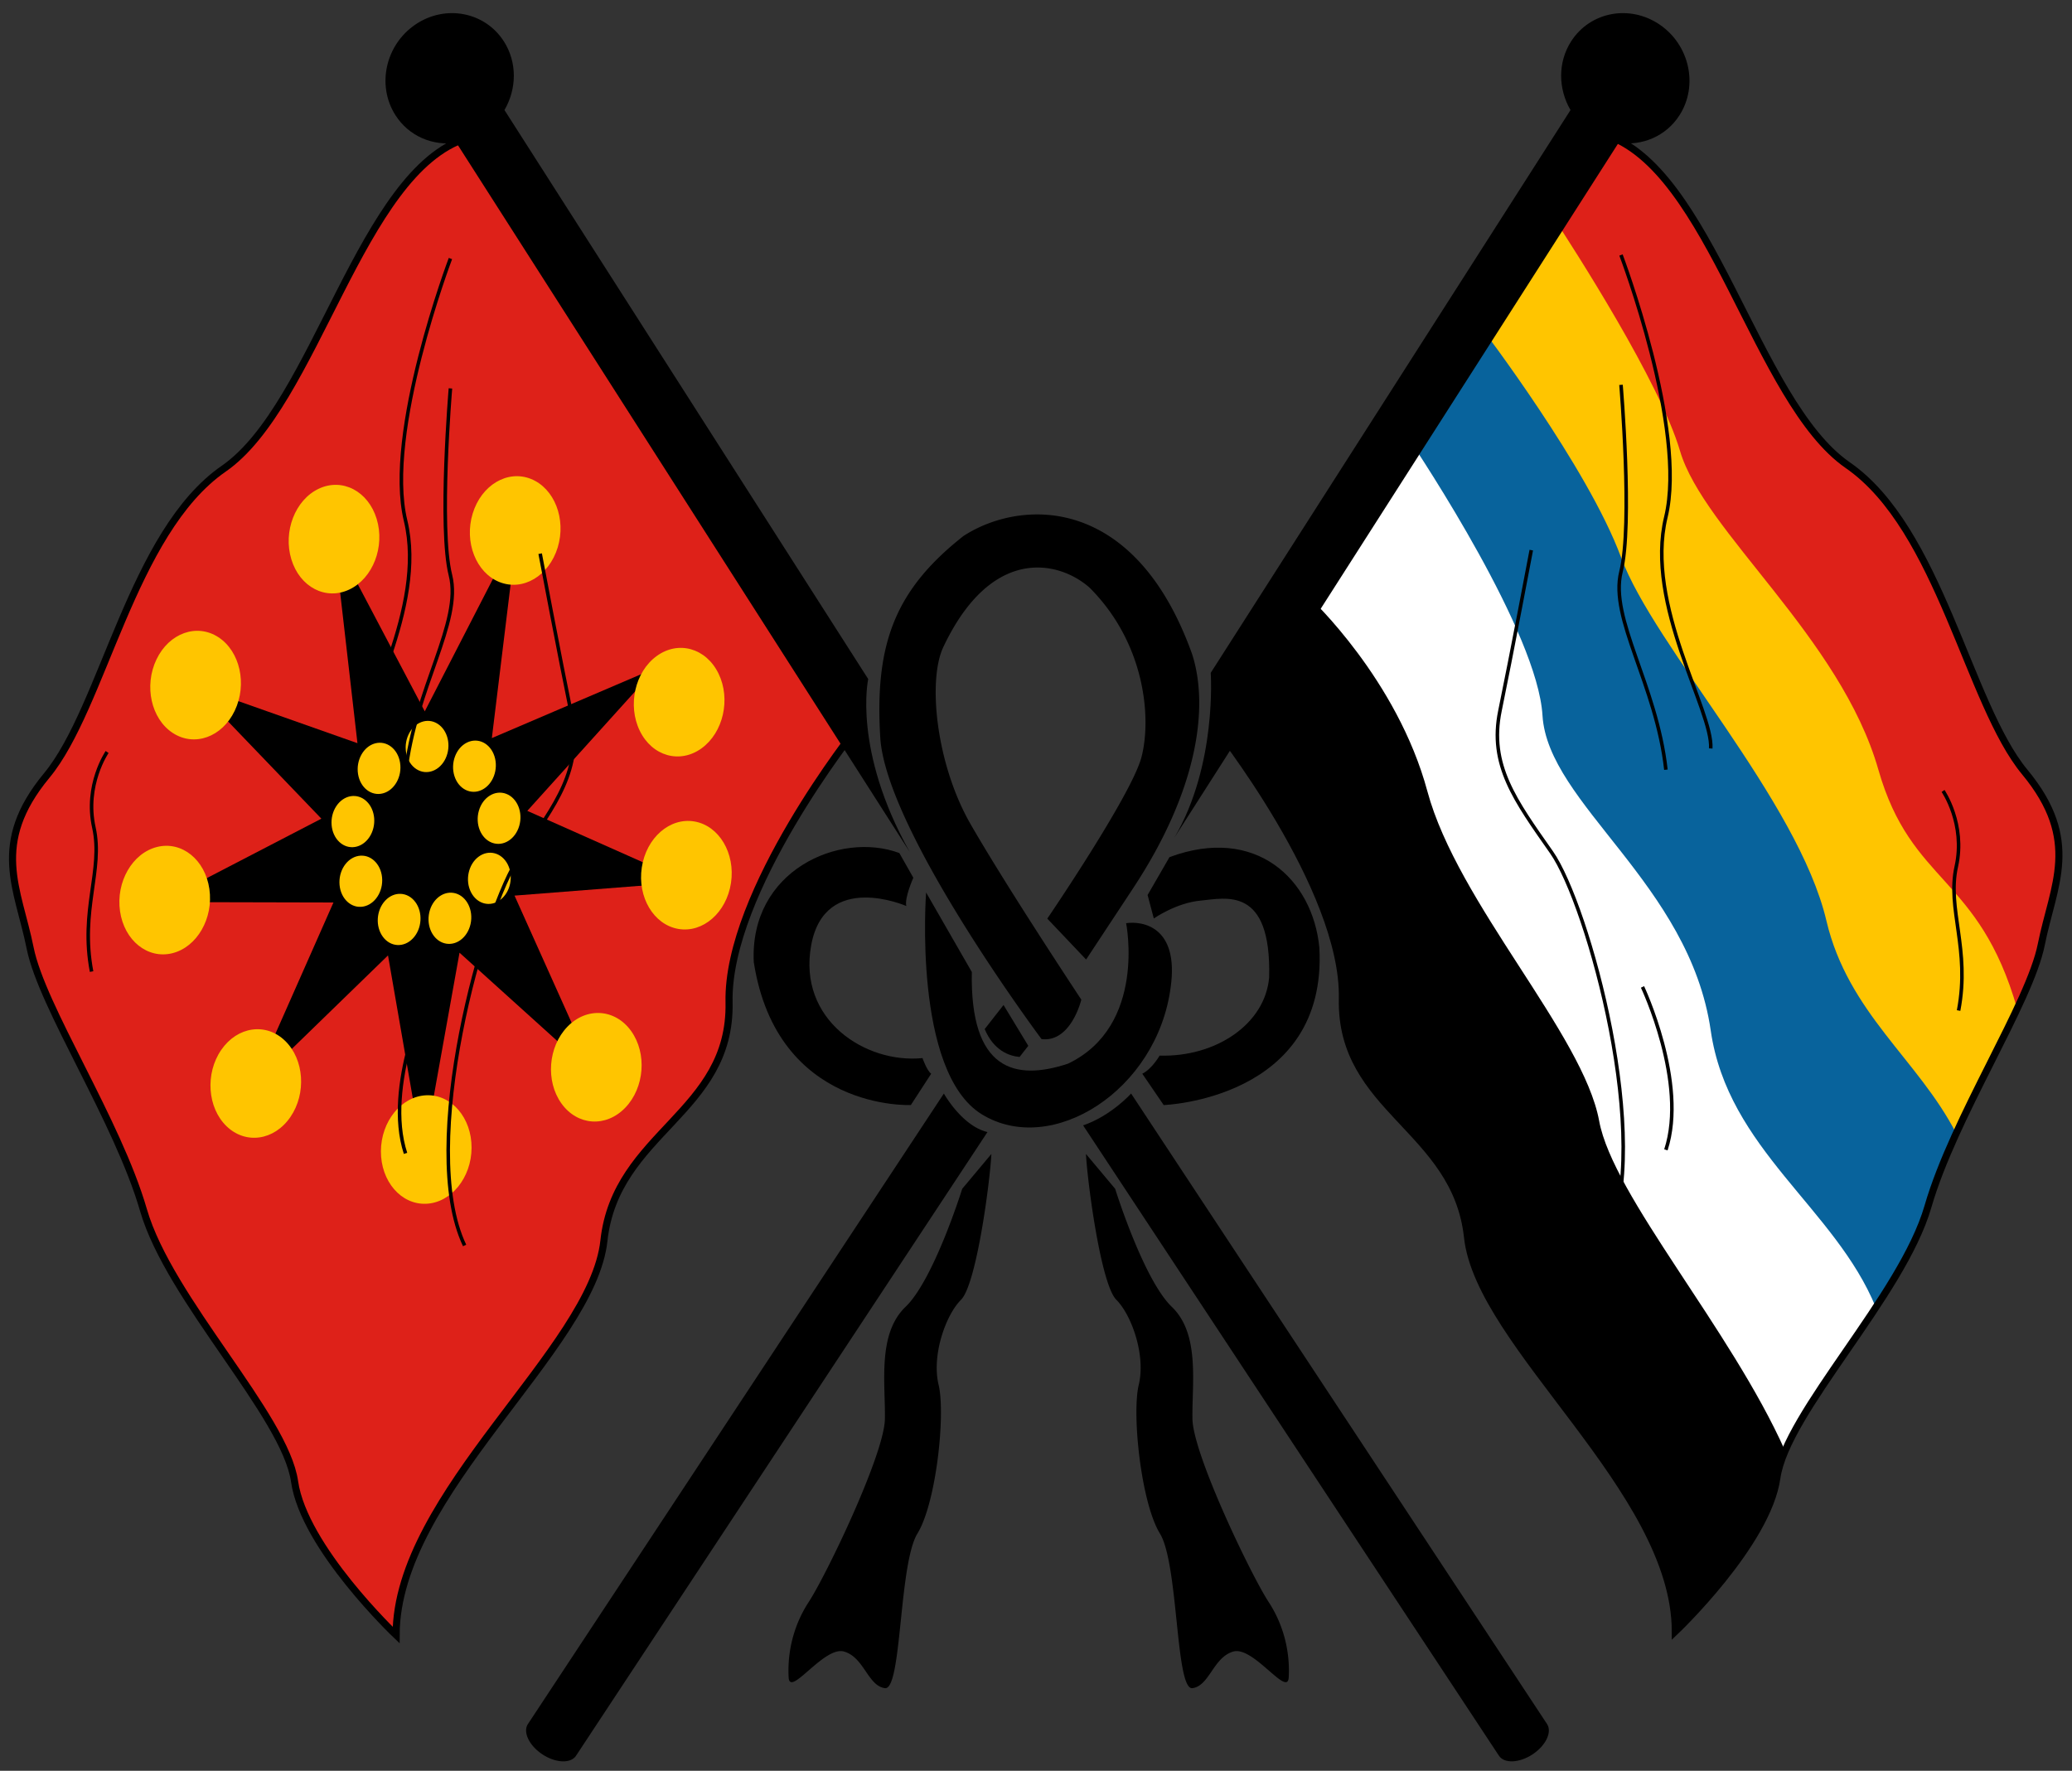 <svg xmlns="http://www.w3.org/2000/svg" xml:space="preserve" width="585px" height="500px" x="0px" y="0px" viewBox="0 0 585 500"><rect x="0" y="0" width="585" height="500" fill="#333333" stroke="none"/><path fill="#DE2119" d="M241.839 205.667s-36.667 45.999-36 77.333-31.999 36.668-35.333 67.334-58.667 71.333-58.667 111.333c0 0-26.001-24.666-28.667-43.333S47.84 367 40.506 341.667s-28.666-57.333-32-74S-2.828 238.334 13.172 219s24-68.667 50-86.667 38.667-84 68.667-93.333l110 166.667z"/><path fill="none" stroke="#000" stroke-miterlimit="10" stroke-width="2" d="M241.839 205.667s-36.667 45.999-36 77.333-31.999 36.668-35.333 67.334-58.667 71.333-58.667 111.333c0 0-26.001-24.666-28.667-43.333S47.84 367 40.506 341.667s-28.666-57.333-32-74S-2.828 238.334 13.172 219s24-68.667 50-86.667 38.667-84 68.667-93.333l110 166.667z"/><path d="m94.306 152.229 25.622 48.63 26.035-50.591-7.096 58.136 46.503-19.893-36.495 40.441 45.212 20.111-48.817 3.821 22.767 50.709-38.298-34.589-10.332 57.578-9.858-56.81-38.598 37.504 23.196-52.452-48.802-.115 45.394-23.551-36.171-37.681 46.353 16.368z"/><path fill="#FFC500" d="M106.354 146.533c2.384 7.857-1.077 16.777-7.731 19.923-6.654 3.146-13.98-.674-16.365-8.532-2.385-7.857 1.076-16.778 7.73-19.924 6.654-3.146 13.981.674 16.366 8.533zM61.679 179.934c6.103 3.999 8.163 13.286 4.597 20.747-3.564 7.463-11.401 10.27-17.505 6.272-6.104-3.998-8.161-13.287-4.598-20.748 3.564-7.462 11.403-10.269 17.506-6.271zM44.342 239.146c6.967-1.734 13.582 3.577 14.774 11.861 1.192 8.288-3.488 16.407-10.455 18.142-6.967 1.732-13.581-3.579-14.774-11.863s3.488-16.405 10.455-18.14zM62.456 296.462c4.571-6.652 12.647-7.806 18.039-2.573 5.392 5.234 6.058 14.869 1.487 21.522-4.57 6.654-12.645 7.803-18.038 2.572-5.391-5.232-6.056-14.868-1.488-21.521zM107.545 325.064c.036-8.46 5.794-15.538 12.862-15.807 7.068-.267 12.769 6.375 12.734 14.833-.035 8.463-5.793 15.536-12.863 15.806-7.067.269-12.768-6.373-12.733-14.832zM158.513 311.568c-4.517-6.309-3.771-15.998 1.666-21.643 5.438-5.643 13.506-5.103 18.022 1.205 4.517 6.309 3.77 15.997-1.667 21.643-5.437 5.643-13.506 5.104-18.021-1.205zM191.507 262.289c-6.954-1.206-11.57-8.974-10.308-17.351 1.263-8.379 7.922-14.193 14.877-12.988 6.956 1.204 11.569 8.973 10.309 17.352-1.263 8.378-7.925 14.193-14.878 12.987zM198.093 211.286c-6.138 4.46-13.957 2.25-17.461-4.941-3.502-7.193-1.366-16.641 4.773-21.105 6.138-4.463 13.954-2.249 17.459 4.943 3.505 7.193 1.368 16.641-4.771 21.103zM157.463 154.568c-2.452 8.042-9.813 12.424-16.442 9.782-6.629-2.644-10.017-11.303-7.566-19.346 2.45-8.042 9.811-12.419 16.441-9.779 6.629 2.644 10.019 11.303 7.567 19.343zM112.955 215.361c.615 3.896-1.544 7.766-4.822 8.646-3.277.878-6.433-1.565-7.047-5.463-.615-3.896 1.545-7.766 4.822-8.646 3.277-.877 6.431 1.567 7.047 5.463zM103.464 226.229c2.579 2.418 2.951 6.956.837 10.133-2.116 3.178-5.921 3.792-8.498 1.374-2.577-2.421-2.953-6.956-.837-10.134 2.116-3.178 5.921-3.793 8.498-1.373zM101.808 241.604c3.334-.188 6.065 2.893 6.103 6.881.036 3.989-2.638 7.375-5.973 7.566-3.335.19-6.068-2.891-6.104-6.881-.035-3.987 2.638-7.375 5.974-7.566zM108.759 254.299c2.53-2.71 6.342-2.525 8.514.406 2.171 2.935 1.879 7.511-.653 10.219-2.531 2.709-6.344 2.528-8.514-.406-2.171-2.933-1.879-7.508.653-10.219zM121.066 258.37c.543-3.961 3.651-6.762 6.941-6.256 3.29.504 5.516 4.129 4.973 8.089-.544 3.961-3.651 6.763-6.942 6.256-3.289-.504-5.516-4.127-4.972-8.089zM132.969 251.912c-1.699-3.357-.748-7.832 2.122-9.991 2.869-2.159 6.572-1.185 8.27 2.175 1.699 3.359.75 7.834-2.12 9.992-2.869 2.158-6.573 1.184-8.272-2.176zM138.9 237.947c-3.146-1.186-4.796-5.238-3.691-9.052 1.105-3.813 4.554-5.941 7.7-4.756s4.8 5.238 3.692 9.054c-1.105 3.811-4.554 5.941-7.701 4.754zM136.083 223.013c-3.122 1.543-6.601-.195-7.778-3.878-1.174-3.684.406-7.921 3.527-9.463 3.12-1.543 6.603.193 7.777 3.878 1.175 3.679-.403 7.918-3.526 9.463zM125.837 214.093c-1.636 3.549-5.318 4.938-8.224 3.111-2.906-1.829-3.935-6.192-2.3-9.742 1.637-3.548 5.319-4.942 8.225-3.111 2.906 1.83 3.935 6.19 2.299 9.742z"/><path fill="#FFF" d="M343.001 204.667s36.667 45.999 36 77.333 31.999 36.668 35.333 67.334 58.667 71.333 58.667 111.333c0 0 26.001-24.666 28.667-43.333S537 366 544.334 340.667s28.666-57.333 32-74 11.334-29.333-4.666-48.667-24-68.667-50-86.667-38.667-84-68.667-93.333l-110 166.667z"/><path fill="#08639C" d="M397.036 122.795c4.565 6.8 37.069 55.963 38.464 79.205 1.5 25 41.508 47.5 47.504 89 4.845 33.534 35.152 50.094 46.611 78.165 6.433-9.788 12.142-19.596 14.719-28.498 2.341-8.086 6.11-16.852 10.263-25.581L546.5 277 426.812 77.682l-29.776 45.113z"/><path fill="#FFC500" d="M552.301 320.015c9.217-20.234 21.563-40.999 24.033-53.348.788-3.938 1.834-7.651 2.765-11.283l-63.432-106.05-72.46-96.493-22.354 33.868-2.52 5.958s30 39.334 39.333 64.667 50 68.667 58 102.667c6.121 26.012 25.889 39.156 36.635 60.014z"/><path fill="#DE2119" d="M438.07 60.623c6.666 10.149 30.544 47.263 36.264 66.711 6.666 22.667 45.334 52.667 56 90 9.32 32.625 28.314 29.615 39.187 67.485 3.284-7.003 5.832-13.245 6.813-18.151 3.334-16.667 11.334-29.333-4.666-48.667s-24-68.667-50-86.667-38.667-84-68.667-93.333L438.07 60.623z"/><path d="M403 223.423C394.5 191.847 370 169 370 169l-17.167 20.77-9.832 14.897s36.667 45.999 36 77.333 31.999 36.668 35.333 67.334 58.667 71.333 58.667 111.333c0 0 26.001-24.666 28.667-43.333.336-2.353 1.15-4.928 2.328-7.683-15.299-34.355-48.606-71.973-52.496-93.151-4.5-24.5-40-61.5-48.5-93.077z"/><path fill="none" stroke="#000" stroke-miterlimit="10" stroke-width="2" d="M343.001 204.667s36.667 45.999 36 77.333 31.999 36.668 35.333 67.334 58.667 71.333 58.667 111.333c0 0 26.001-24.666 28.667-43.333S537 366 544.334 340.667s28.666-57.333 32-74 11.334-29.333-4.666-48.667-24-68.667-50-86.667-38.667-84-68.667-93.333l-110 166.667z"/><path fill="none" stroke="#000" stroke-miterlimit="10" d="M457.666 72s18.67 49.169 12.667 74 13.342 54.667 12.671 65.333M457.666 108.667s3.333 39.483 0 52.742 10.021 31.925 12.678 55.925M432.333 155.334s-5.67 30-8.835 45.333 4.31 25.372 14.572 40.019 28.929 81.98 15.596 109.98M548.597 223.334s6.403 9.333 3.736 21.333 3.966 23.334.649 40.667M463.739 278.667s12.791 27.066 6.604 46M127.174 73s-18.67 49.169-12.667 74-13.342 54.667-12.671 65.333M127.174 109.667s-3.333 39.483 0 52.742-10.021 31.925-12.678 55.925M152.507 156.334s5.67 30 8.835 45.333-4.31 25.372-14.572 40.019-28.929 81.98-15.596 109.98M30.243 212.334s-6.403 9.333-3.736 21.333-3.966 23.334-.649 40.667M121.101 279.667s-12.791 27.066-6.604 46"/><path d="m253.912 240.858 3.953 6.976s-2.558 5.738-1.977 7.985c0 0-22.984-10.058-26.858 11.069s15.401 33.5 31.419 31.871c0 0 1.214 3.488 2.454 4.418l-5.736 8.837s-37.776 1.836-44.351-40.356c-1.24-25.763 24.12-37.078 41.096-30.8zM322.511 303.178l6.045 8.849s46.274-1.64 43.95-44.427c-1.86-19.3-17.905-34.647-42.322-25.578l-6.176 10.697 1.758 6.621s6.278-4.414 13.254-5.053c6.977-.639 19.99-4.264 19.302 21.738-1.164 13.201-15.116 22.502-30.928 22.037 0 .001-2.094 3.721-4.883 5.116z"/><path d="M261.471 252s-3.843 50.667 15.774 62.667c19.618 12 49.485-6.667 53.29-36 2.342-17-7.905-18.666-12.591-18 0 0 5.856 28.999-16.397 39.666-14.984 4.968-27.694 1.896-27.169-25.886L261.471 252z"/><path d="M305.292 282.259s-2.866 12.12-11.224 11.145c0 0-43.95-58.814-45.54-85.191s4.131-41.632 23.517-56.886c16.208-10.487 48.305-11.885 64.513 33.306 4.767 14.682 1.883 38.236-16.855 66.501a884739.96 884739.96 0 0 0-13.057 19.793l-10.957-11.548s23.708-34.787 26.568-45.519c2.86-10.732 1.271-32.025-14.619-47.915-8.58-7.627-27.717-12.077-41.348 16.843-4.415 9.534-1.937 33.079 7.728 49.895 9.664 16.815 28.182 44.889 31.274 49.576zM279.906 325.834l-8.239 9.833s-8 25.668-16 33.334-5.655 21.666-5.828 31.666-16.505 44-21.505 51.667-6 15.666-5.667 21.333 10-9 15.667-7.333 6.678 9.666 11.505 10.333 3.885-34.999 9.19-43.666 7.971-33.666 5.971-42 2-19.666 6.333-24 8.144-32.963 8.573-41.167zM306.607 325.834l8.24 9.833s8 25.668 16 33.334 5.654 21.666 5.827 31.666 16.505 44 21.505 51.667 6.001 15.666 5.668 21.333c-.334 5.667-10.001-9-15.668-7.333-5.666 1.667-6.678 9.666-11.505 10.333s-3.886-34.999-9.19-43.666-7.971-33.666-5.971-42-2-19.666-6.334-24c-4.331-4.334-8.142-32.963-8.572-41.167zM278.799 319.643c-7.202-1.69-12.309-10.877-12.309-10.877L149.057 486.79c-1.49 2.26.342 6.096 4.091 8.569 3.749 2.473 7.996 2.646 9.486.387l116.165-176.103z"/><path d="M468.577 6.942c-8.453-5.755-19.648-3.628-25.003 4.75-3.81 5.958-3.62 13.466-.162 19.38L341.83 189.987s1.838 25.993-10.242 46.504l125.4-196.178c6.631.953 13.393-1.823 17.201-7.781 5.355-8.377 2.843-19.835-5.612-25.59zM283.332 283.771l-5.316 6.793c2.539 6.095 6.923 7.606 9.844 7.881l2.463-3.146-6.991-11.528zM436.783 486.79 319.35 308.765v.001s-5.58 6.26-13.548 8.997l117.405 177.983c1.489 2.259 5.736 2.086 9.485-.387 3.749-2.473 5.581-6.309 4.091-8.569zM256.846 240.548c-16.154-28.845-11.717-48.811-11.717-48.811L142.428 31.072c3.458-5.915 3.647-13.422-.162-19.38-5.354-8.377-16.55-10.504-25.003-4.75-8.455 5.755-10.967 17.212-5.612 25.59 3.809 5.958 10.57 8.734 17.201 7.781l127.994 200.235z"/></svg>